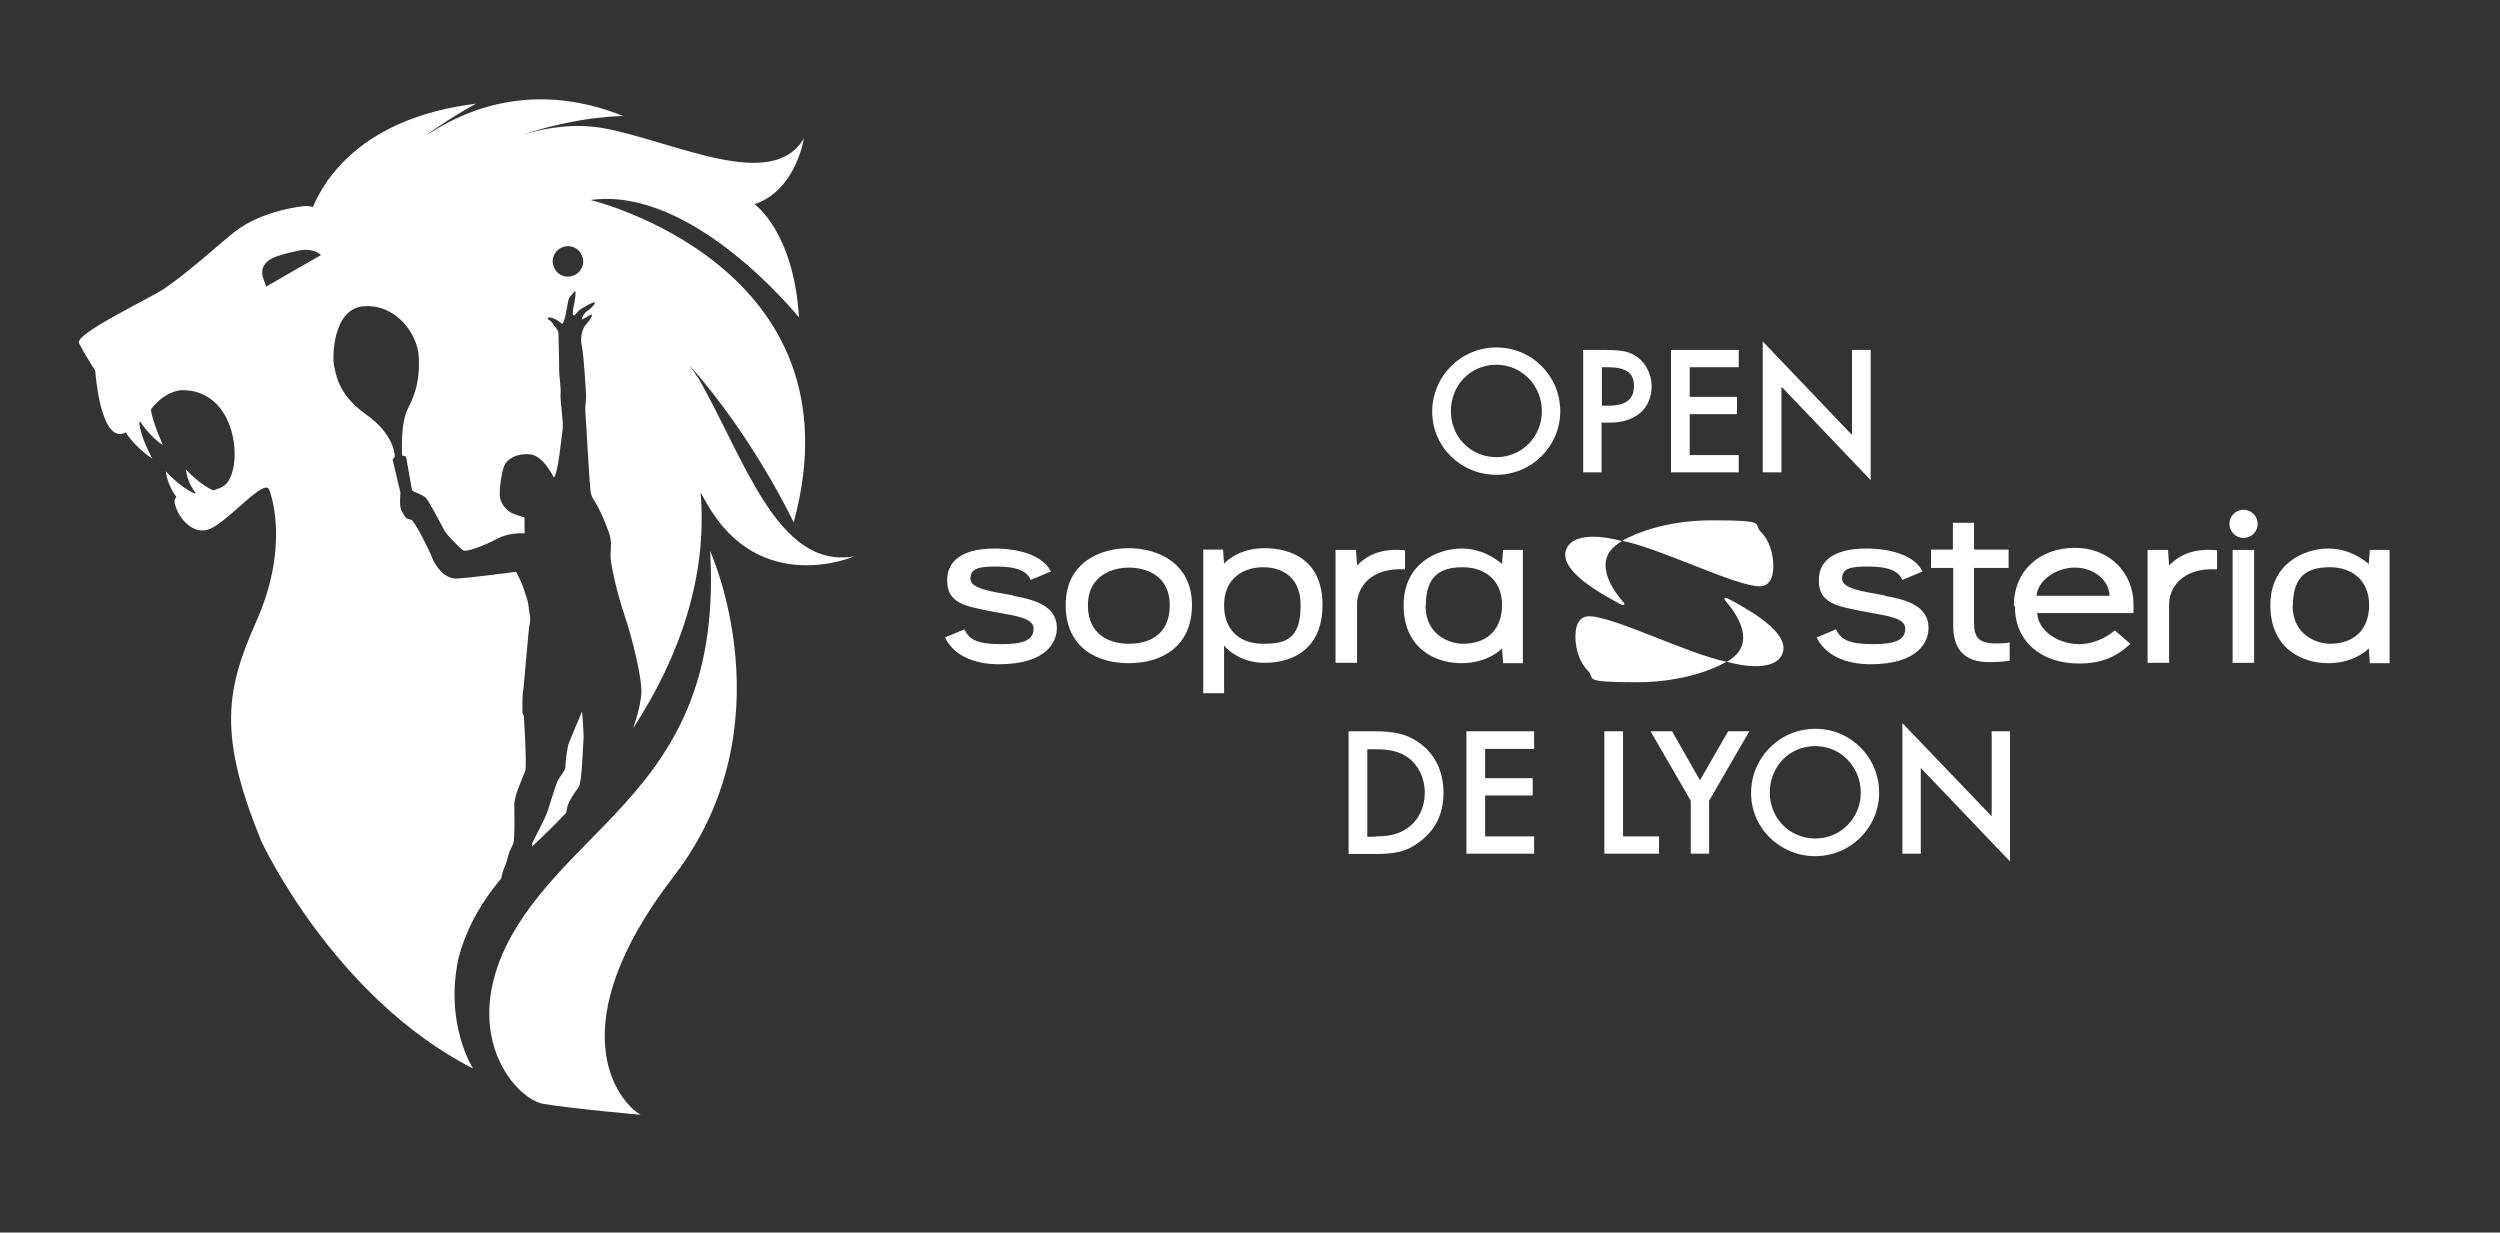 <svg xmlns="http://www.w3.org/2000/svg" id="Calque_1" viewBox="0 0 708.7 349.4"><rect x="0" y="0" width="708.7" height="349.4" fill="#333333" stroke="none"/><defs><style>      .st0 {        fill: #fff;      }    </style></defs><g><path class="st0" d="M197.7,106.9c-.7-1.1-1.4-2.2-2.2-3.3,18.3,20.6,29.5,44.5,29.5,44.5,19.8-72.9-57.6-91.4-57.6-91.4,29.1-4.1,59.1,33.3,59.1,33.3-1.5-24.4-12.6-32.1-12.6-32.1,11.8-4,14-18.7,14-18.7-9,15.4-36.5,1-56.5-2.8-8-1.5-16-.4-23.3,1.8,16.2-5.4,28.6-5.3,28.6-5.3-23.5-9.4-42.4-3.3-55.3,5.1h-.2c7.4-5.2,13.7-8.6,13.7-8.6-32.4,4-43,21.6-46.2,29.3-1.1-.4-2.1-.3-2.1-.3,0,0-11.9.9-20.2,7.4-3.3,2.6-13,11.4-19.8,16-4.5,3-25.6,12.9-24.2,15.5,1.3,2.6,4.6,7.8,4.6,7.8,0,0,1.3,19.7,7.9,17.8l.8-.3c.7,1.4,4.2,5.4,7.5,7.4,0,0-3.4-5.9-3.7-10.2l.3-.3c.7,1.4,3.7,5,6.4,6.7,0,0-3.3-7.3-3.4-10.2,3.3-4.2,6.9-5.5,9.4-5.4,15.9.5,16.9,24,11,27.3-.9.5-1.8.8-2.7,1.1-3.5-1.3-7.8-5.9-7.8-5.9.3,3,1.8,5.4,2.8,6.7h-.5c-3.7-1.5-8-6.2-8-6.2.4,3.2,1.9,5.8,3,7.3-.4.4-.6.9-.5,1.6.7,3.9,5.3,9.9,10.5,7.2,5.3-2.6,15-14.2,16.3-10.9,0,0,6.3,15.1-3.7,37.5-8.5,19.1-10.9,32,1.5,62.2,0,0,20.4,44.2,60,64.4,0,0-8.2-12.6-4.1-31.4,1.8-6.9,5.4-14.5,12.1-22.5.1-.7.5-2.4,1.1-3.6.6-1.4.7-2.4,1.1-3.6.4-1.2.7-1.4,1.2-2.7s.3-8.8.3-11.2,2.6-8,3.1-9.4-.4-15.6-.4-15.6c0,0-.4-.6-.4-1s-.1-4.5.2-6.1,1.5-18.1,1.9-19.2c.4-1.2-.4-4-.4-5s-1.2-4.1-1.6-5.4c-.4-1.3-1.9-4.1-1.9-4.1,0,0-12.9,1.7-16.7,1.9-3.8.3-6.5-4.2-7.1-5.9s-5.1-10.8-6-10.8-1.6-.7-1.6-.7c0,0-.5-.8-.9-1.5-.4-.6-.3-.6-.5-1.5s0-4,0-4l-2.2-9.3.6-.9s.2-6-8.1-11.9c-8.3-5.8-8.6-12-9.1-13.8s-.6-16.3,8.5-16.9c9.1-.6,15.1,7.8,15.5,14.2.4,6.5-.9,10.6-3.1,14.9s-1.6,13.2-1.6,13.2l1.1.3,1.7,9.6.6.4s2.3.8,3.3,1.7c.9.9,4.9,8.6,5.4,9.5s4.2,4.8,5.2,5.4c1,.6,6.1-1.4,9.7-3.3,3.6-1.9,7.7-1.5,7.7-1.5v-4.5c-.1,0-1.3-.4-3-1-1.7-.5-3.8-2.7-4-5s.6-7.8,1.5-9.2,3.3-3.1,7.1-2.7c3.8.4,6.7,6.6,6.7,6.6,1.3-1.3,2.2-12.1,2.5-13.8.3-1.7-.8-8.4-.6-10s-.5-5.4-.4-7.7c0-2.3-.2-9.6-.2-9.6-.2-1-1-1.6-1.7-2.7-.8-1.2-1.8-1-1.2-1.5s3,.8,3.8,1.6c.8.8,1.6-5.4,1.9-6.5.3-1.2.9-1.5,1.6-2.4.6-.9.5.5.3,2-.2,1.4-.7,2.9-.6,4.2.2,1.2,1.3-.7,2-1.2s3-1.9,4-2.1c.9-.2-.8,1.8-1.7,2.3s-1.6,1.7-1.8,2.4c-.2.7,2.1-1.2,2.7-1.2s-.4,1.6-1.4,2.7c-1.1,1.1-1.8,3.7-1.3,5.9.4,2.3.6,4.8.8,7.4s.2,3.1.4,6-.4,2.9-.1,6.6c.3,3.7,1.1,20.3,1.5,22s1,1.9,2,3.9c1,1.9,2,4.2,3.1,7.2,1.1,3.1.3,5.1.5,7.4.2,2.3,1.8,9.9,4,16.3,2.2,6.5,5,18,4.7,22s-1.7,7.9-1.7,7.9c0,0-.2.7-.6,1.9,13.3-20.4,21.1-43.2,19.1-66.8.6,1,1.1,2,1.7,3,15.1,26.8,41.9,15.1,41.9,15.1-21.9,3.9-31.2-28-44.4-50.8M75.4,81.2l-1-3c-.8-4.9,4.6-5.8,9.5-7,4.9-1.3,7.1,1.1,7.1,1.1l-15.5,8.9h0ZM161.3,78.4c-2.4.2-4.4-1.6-4.6-4-.2-2.4,1.6-4.4,4-4.6s4.4,1.6,4.6,4c.2,2.4-1.6,4.4-4,4.6"></path><g><path class="st0" d="M155.2,230c-.7,2.2-4.2,8.6-4.3,9,0,.2,0,.5-.1,1,3.3-3.1,6.6-6.3,9.7-9.6.2-.9.3-1.6.4-1.9.4-1.5,2.1-4,3.1-5.3s1.2-11.4,1.4-13.2-.4-8.3-.4-8.3c0,0-3.4,8-3.8,9.1-.4,1.1-1,5.7-.9,6.7,0,.9-1.7,2.8-2.2,3.8s-2.2,6.6-2.9,8.8"></path><path class="st0" d="M181.5,316s-19.4-1.7-27.6-3.1c-8.2-1.5-26.7-22.7-5.1-53.7,20.3-29.1,56.1-42.4,52.5-103,0,0,22.6,49.5-10.3,92.2s-15.8,64-9.4,67.6"></path></g></g><g><g><g><path class="st0" d="M490.6,186.9c-.3.2-.7.5-1.1.7h-.1.1c7.3,2,14.5,1.9,15.9-2.6,1.8-5.9-9.8-12.2-15.3-15.2-1.2-.6-1.7-.2-.9.6,3.5,4,8.4,11.8,1.4,16.5"></path><path class="st0" d="M553.6,161h-6.2v-5.2h6.2v-7.6h6v7.6h9.8v5.2h-9.8v15.5c0,3.9,1.1,5.9,6.1,5.9s4-.5,4-.5v5.4c-2.1.3-3.6.4-5.9.4-9.4,0-10.1-6.8-10.1-10.5v-16.2h0Z"></path><rect class="st0" x="632.9" y="155.9" width="6.1" height="32"></rect><path class="st0" d="M649.9,171.6c0,8.7,7.2,10.9,10.6,10.9,6.5,0,11.1-3.7,11.1-11s-5.2-10.7-11.1-10.7-10.5,2-10.5,10.8M643.6,171.6c0-12,9.7-16.1,16.5-16.1s11.4,4.4,11.4,4.4l.3-4h5.6v32.1h-5.6l-.3-4.2s-3.8,4.2-11.5,4.2-16.4-4.4-16.4-16.4"></path><path class="st0" d="M640,148.5c0-2.2-1.8-4-4-4s-4,1.8-4,4,1.8,4,4,4,4-1.8,4-4"></path><path class="st0" d="M628.5,161.4v-5.4c-6-.6-10.3.9-13.6,4.3l-.3-4.4h-5.8v32h6.1v-16.6c0-4.6,3.7-10.5,13.6-9.9"></path><path class="st0" d="M570.9,171.7c0-10,7.4-16.4,17.3-16.4s16.6,7.2,16.6,15.9c0,0,0,1.4,0,2.6h-27.3c.3,5.1,6,8.8,11.9,8.8s10.1-3.9,10.1-3.9l4.4,3.8c-4.4,4.3-9.3,5.6-14.5,5.6-10.8,0-18.2-6.3-18.2-16.1v-.2h-.2ZM598,168.9c0-4.3-4.4-8-9.8-8s-10.5,3.6-10.9,8h20.7Z"></path><path class="st0" d="M534.4,168.8c-6.2-1.1-12.2-1.9-12.2-4.7s1.9-3.5,7.2-3.5,8.6.9,9.9,3.8l5.7-2.4c-2.2-4.4-8.6-6.5-16-6.5s-13.4,2.4-13.4,9,5.1,7.4,13.6,9c5.7,1.1,10.9,1.6,10.9,4.7s-2.6,4.4-9,4.4-9.2-1-10.6-4.2l-5.5,2.3c2.3,5,8.2,7.6,15.2,7.6,13.9,0,16.5-6.6,16.5-10.3,0-6.2-6.2-8-12.4-9.1"></path><path class="st0" d="M358.1,160.8c-5.9,0-11.1,3.4-11.1,10.7s4.6,11,11.1,11,10.6-1.4,10.6-10.9-7.2-10.8-10.5-10.8M358.5,187.9c-7.7,0-11.5-4.9-11.5-4.9v13.5h-5.9v-40.7h5.6l.3,4s3.7-4.4,11.4-4.4,16.5,3.4,16.5,16.1-8.7,16.4-16.4,16.4"></path><path class="st0" d="M404.1,171.6c0,8.7,7.2,10.9,10.6,10.9,6.5,0,11.1-3.7,11.1-11s-5.2-10.7-11.1-10.7-10.5,2-10.5,10.8M397.9,171.6c0-12,9.7-16.1,16.5-16.1s11.4,4.4,11.4,4.4l.3-4h5.6v32.1h-5.6l-.3-4.2s-3.8,4.2-11.5,4.2-16.4-4.4-16.4-16.4"></path><path class="st0" d="M398.3,161.4v-5.4c-6-.6-10.3.9-13.6,4.3l-.3-4.4h-5.8v32h6.1v-16.6c0-4.6,3.7-10.5,13.6-9.9"></path><path class="st0" d="M287.3,168.8c-6.2-1.1-12.2-1.9-12.2-4.7s1.9-3.5,7.2-3.5,8.6.9,9.9,3.8l5.7-2.4c-2.2-4.4-8.6-6.5-16-6.5s-13.4,2.4-13.4,9,5.1,7.4,13.6,9c5.7,1.1,10.9,1.6,10.9,4.7s-2.6,4.4-9,4.4-9.2-1-10.6-4.2l-5.5,2.3c2.3,5,8.2,7.6,15.2,7.6,13.9,0,16.5-6.6,16.5-10.3,0-6.2-6.2-8-12.4-9.1"></path><path class="st0" d="M320,155.4c-8.2,0-17.9,4.1-17.9,16.1s8.7,16.5,17.9,16.5,17.9-4.6,17.9-16.5-9.7-16.1-17.9-16.1M320,182.5c-5,0-11.6-2.2-11.6-10.9s7.3-10.7,11.6-10.7,11.6,1.8,11.6,10.7-6.6,10.9-11.6,10.9"></path><path class="st0" d="M489.4,187.6s-9.2,5.8-25.4,5.8-11.6-1-13.8-3.2c-2.4-2.3-3.6-6.2-3.6-9.8s1.3-5.7,3.9-5.7c6.9,0,28.2,10.8,39,12.9"></path><path class="st0" d="M458.7,154.1c.3-.2.7-.5,1.1-.7h.1-.1c-7.3-2-14.5-1.9-15.9,2.6-1.8,5.9,9.8,12.2,15.3,15.2,1.2.6,1.7.2.9-.6-3.5-4-8.4-11.8-1.4-16.5"></path></g><path class="st0" d="M459.9,153.3s9.2-5.8,25.4-5.8,11.6,1,13.8,3.2c2.4,2.3,3.6,6.2,3.6,9.8s-1.3,5.7-3.9,5.7c-6.8,0-28.2-10.8-39-12.9"></path></g><g><path class="st0" d="M442.3,116.6c0,9.9-8.1,18-18.1,18s-18.2-7.9-18.2-17.9,8.1-18.2,18.2-18.2,18.1,8.1,18.1,18.1M411.3,116.6c0,7.3,5.7,13,12.9,13s12.9-5.8,12.9-13-5.6-13.2-12.9-13.2-12.9,5.7-12.9,13.2"></path><path class="st0" d="M454.1,133.9h-5.3v-34.7h5.9c5.3,0,7.5.5,9.7,2.2,2.3,1.8,3.8,4.9,3.8,8.1,0,6.3-4.6,10.3-11.8,10.3h-2.4v14.1h0ZM456,115c4.9,0,7.2-1.8,7.2-5.6s-2.4-5.3-7.4-5.3h-1.7v10.9h1.9Z"></path><polygon class="st0" points="479 104.1 479 112.5 492.4 112.5 492.4 117.4 479 117.4 479 129 492.9 129 492.9 133.9 473.7 133.9 473.7 99.2 492.9 99.2 492.9 104.1 479 104.1"></polygon><polygon class="st0" points="499.7 96.8 525 123.3 525 99.2 530.3 99.2 530.3 136.1 505 109.6 505 133.9 499.7 133.9 499.7 96.8"></polygon></g><g><path class="st0" d="M382.3,207.3h7.3c6,0,9.5.9,12.9,3.4,4.4,3.2,6.7,8.1,6.7,14.1s-2.4,10.7-7,14c-3.5,2.6-6.5,3.3-12.7,3.3h-7.2v-34.7h0ZM389.9,237.1c4.2,0,6.8-.7,9.3-2.5,3-2.2,4.7-5.8,4.7-9.9s-1.8-7.8-4.7-9.9c-2.3-1.7-5-2.4-9.3-2.4h-2.3v24.8h2.3Z"></path><polygon class="st0" points="421 212.3 421 220.6 434.5 220.6 434.5 225.5 421 225.5 421 237.1 434.9 237.1 434.9 242 415.7 242 415.7 207.3 434.9 207.3 434.9 212.3 421 212.3"></polygon><polygon class="st0" points="460.1 237.1 470.3 237.1 470.3 242 454.8 242 454.8 207.3 460.1 207.3 460.1 237.1"></polygon><polygon class="st0" points="467.9 207.3 474 207.3 481.9 221.2 489.9 207.3 495.9 207.3 484.5 227 484.5 242 479.3 242 479.3 227 467.9 207.3"></polygon><path class="st0" d="M532.7,224.7c0,9.9-8.1,18-18.1,18s-18.2-7.9-18.2-17.9,8.1-18.2,18.2-18.2,18.1,8.1,18.1,18.1M501.7,224.7c0,7.3,5.7,13,12.9,13s12.9-5.8,12.9-13-5.6-13.2-12.9-13.2-12.9,5.7-12.9,13.2"></path><polygon class="st0" points="539.3 205 564.6 231.4 564.6 207.3 569.8 207.3 569.8 244.2 544.5 217.7 544.5 242 539.3 242 539.3 205"></polygon></g></g></svg>